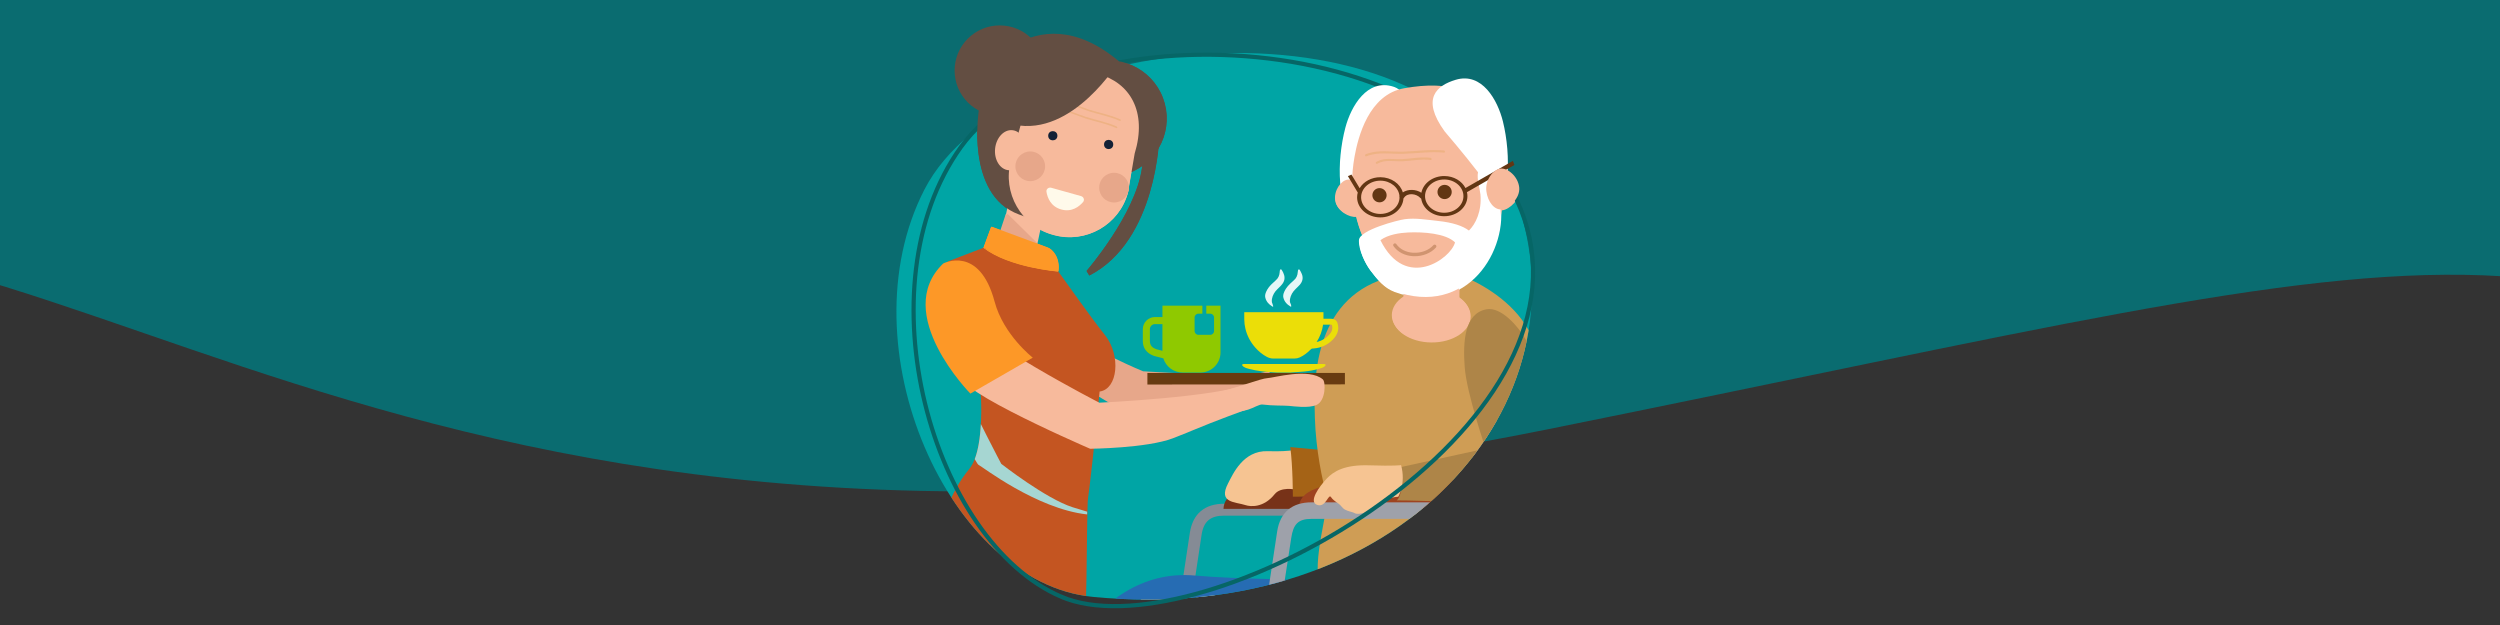 <?xml version="1.0" encoding="UTF-8"?><svg xmlns="http://www.w3.org/2000/svg" xmlns:xlink="http://www.w3.org/1999/xlink" viewBox="0 0 400 100"><rect x="0" y="0" width="400" height="100" fill="#333333" stroke="none"/><defs><style>.cls-1,.cls-2{fill:none;}.cls-3{fill:#ebde08;}.cls-4{fill:#683b11;}.cls-5{fill:#909090;}.cls-6{fill:#682d16;}.cls-7{fill:#f6c492;}.cls-8{fill:#2d2222;}.cls-9{fill:#f5bc8b;}.cls-10{fill:#52bab2;}.cls-11{fill:#fcfdff;}.cls-12{fill:#9e4320;}.cls-13{fill:#33718e;}.cls-14{fill:#0a6c70;}.cls-15{fill:#fbcfa8;}.cls-16{fill:#fd9827;}.cls-17{fill:#fffaea;}.cls-18{fill:#132136;}.cls-19{fill:#8fc900;}.cls-20{isolation:isolate;}.cls-2{stroke:#066666;stroke-miterlimit:10;stroke-width:.671px;}.cls-21{clip-path:url(#clippath-1);}.cls-22{clip-path:url(#clippath-4);}.cls-23{clip-path:url(#clippath-7);}.cls-24{clip-path:url(#clippath-6);}.cls-25{clip-path:url(#clippath-5);}.cls-26{fill:#c45521;}.cls-27{fill:#0d0d0e;}.cls-28{fill:#fff;}.cls-29{fill:#773218;}.cls-30{fill:#e7a78a;}.cls-31{fill:#666;}.cls-32{fill:#00a5a5;}.cls-33{fill:#a56316;}.cls-34{fill:#858b95;}.cls-35{fill:#2e2e2e;}.cls-36{fill:#e9896b;}.cls-37{fill:#634e42;}.cls-38{fill:#a6d6d2;}.cls-38,.cls-39{mix-blend-mode:multiply;}.cls-40{fill:#f7ba9c;}.cls-41{fill:#f7fbfc;}.cls-42{fill:#9ea1aa;}.cls-43{fill:#cf9d55;}.cls-44{fill:#623613;}.cls-39{fill:#e1a660;opacity:.4;}.cls-45{fill:#e53940;}.cls-46{fill:#e5f7f7;}.cls-47{fill:#d09470;}.cls-48{fill:#535252;}.cls-49{fill:#266cb3;}.cls-50{fill:#ae8548;}.cls-51{clip-path:url(#clippath);}</style><clipPath id="clippath"><polygon class="cls-1" points="820.473 268.696 418.193 268.696 419.191 118.913 821.47 118.913 820.473 268.696"/></clipPath><clipPath id="clippath-1"><polygon class="cls-1" points="399.382 270.283 -2.898 270.283 -1.901 119.653 400.379 119.653 399.382 270.283"/></clipPath><clipPath id="clippath-4"><polygon class="cls-1" points="399.382 148.613 -2.898 148.613 -1.901 -2.017 400.379 -2.017 399.382 148.613"/></clipPath><clipPath id="clippath-5"><polygon class="cls-1" points="820.473 147.613 418.193 147.613 419.191 -2.17 821.47 -2.17 820.473 147.613"/></clipPath><clipPath id="clippath-6"><path class="cls-32" d="M174.831,95.499c-22.916-2.231-39.849-40.021-26.925-65.162,13.655-26.564,82.376-32,94.542,1.071,12.166,33.071-18.412,68.88-67.616,64.091Z"/></clipPath><clipPath id="clippath-7"><rect class="cls-1" x="198.74" y="43.087" width="15.384" height="16.515"/></clipPath></defs><g class="cls-20"><g id="Achtergrond_golf"><g id="Vormen_shapes_lagoon"><g class="cls-51"><path class="cls-14" d="M352.517,161.699C-105.156,290.3,230.333-1009.546,1085.681-439.369c363.384,242.232,15.843,790.67-172.963,647.75-80.305-60.788-89.954-50.656-243.846-19.639-191.721,38.641-237.964-49.069-316.354-27.042Z"/></g><rect class="cls-1" x="328.021" y="-71.706" width="202.185" height="199.525"/><g class="cls-21"><path class="cls-14" d="M-68.574,163.286c-457.673,128.601-122.184-1171.245,733.163-601.068,363.384,242.232,15.843,790.67-172.963,647.75-80.305-60.788-89.954-50.656-243.846-19.639C56.06,228.969,9.816,141.259-68.574,163.286Z"/></g><g class="cls-22"><path class="cls-14" d="M-68.574,41.615c-457.673,128.601-122.184-1171.245,733.163-601.068,363.384,242.232,15.843,790.67-172.963,647.75-80.305-60.788-89.954-50.656-243.846-19.639C56.06,107.299,9.816,19.589-68.574,41.615Z"/></g><g class="cls-25"><path class="cls-14" d="M352.517,40.615c-457.673,128.601-122.184-1171.245,733.163-601.068,363.384,242.232,15.843,790.67-172.963,647.75-80.305-60.788-89.954-50.656-243.846-19.639-191.721,38.641-237.964-49.069-316.354-27.042Z"/></g></g></g><g id="ELV"><path class="cls-32" d="M174.831,95.499c-22.916-2.231-39.849-40.021-26.925-65.162,13.655-26.564,82.376-32,94.542,1.071,12.166,33.071-18.412,68.88-67.616,64.091Z"/><g class="cls-24"><path class="cls-34" d="M191.221,146.054c.167,0,.335-.007.505-.023l-.172-1.899c-1.141.105-2.175-.326-3.075-1.277-2.428-2.567-3.521-8.453-2.657-14.312,2.496-16.945,5.331-35.705,6.433-42.983.325-2.142,1.407-3.057,3.62-3.057h40.874v-1.907h-40.874c-3.138,0-5.041,1.618-5.505,4.678-1.103,7.28-3.938,26.043-6.435,42.991-.957,6.5.312,12.89,3.159,15.9,1.175,1.243,2.594,1.889,4.128,1.889Z"/><path class="cls-34" d="M232.184,123.647c.035-.374,3.476-37.511,4.832-49.797.258-2.336.794-3.747,1.687-4.439.686-.532,1.654-.7,2.96-.513,2.356.336,10.219,2.325,10.298,2.344l.401-1.584c-.327-.083-8.026-2.029-10.468-2.378-1.766-.252-3.138.022-4.192.84-1.646,1.276-2.099,3.637-2.311,5.552-1.358,12.301-4.801,49.451-4.835,49.826l1.627.151Z"/><path class="cls-29" d="M252.448,68.688c.295.052.497.336.449.632l-.378,2.313c-.048.296-.327.485-.62.42l-9.189-2.024c-.292-.065-.48-.357-.417-.65l.396-1.839c.063-.293.356-.491.651-.439l9.109,1.587Z"/><path class="cls-48" d="M199.414,123.343c0,18.325,13.218,31.55,31.547,31.55,18.321,0,31.543-13.225,31.543-31.55,0-18.325-13.222-31.54-31.543-31.54-18.328,0-31.547,13.215-31.547,31.54ZM203.62,122.712l1.109.099c0-.073.006-.153.006-.221l-1.109-.096c.087-2.912.629-5.703,1.56-8.311l1.067.314c.026-.071.051-.138.077-.205l-1.071-.314c.619-1.708,1.404-3.323,2.336-4.848l.91.634c.038-.063.08-.125.118-.189l-.91-.637c1.494-2.413,3.358-4.572,5.511-6.405l.766.808c.058-.055.112-.096.173-.15l-.769-.808c1.371-1.146,2.854-2.165,4.434-3.031l.474,1.009c.064-.039.132-.07.199-.109l-.474-1.009c2.458-1.317,5.139-2.275,7.978-2.791l.263,1.08c.07-.016.147-.028.221-.042l-.26-1.08c1.535-.269,3.114-.41,4.73-.41.208,0,.416,0,.624.013l-.093,1.109h.227l.093-1.106c2.903.09,5.697.631,8.305,1.557l-.311,1.067c.071.026.141.051.212.081l.314-1.067c1.698.615,3.319,1.397,4.841,2.327l-.634.912c.061.042.128.084.192.119l.631-.91c2.413,1.493,4.579,3.361,6.408,5.511l-.804.766c.051.064.099.118.144.176l.811-.766c1.147,1.365,2.166,2.848,3.031,4.428l-1.012.48c.041.067.077.134.112.195l1.007-.471c1.326,2.461,2.278,5.14,2.8,7.972l-1.086.269c.013.071.029.141.038.214l1.083-.263c.272,1.542.413,3.127.413,4.729,0,.214-.006.42-.009.635l-1.115-.096c0,.074,0,.148-.004.224l1.109.096c-.083,2.904-.628,5.7-1.557,8.306l-1.071-.311c-.022.071-.048.141-.076.208l1.07.314c-.618,1.698-1.404,3.322-2.333,4.841l-.91-.631c-.044.067-.08.124-.122.192l.914.631c-1.497,2.416-3.358,4.579-5.511,6.408l-.769-.804c-.054.048-.112.096-.17.151l.766.804c-1.372,1.151-2.852,2.167-4.435,3.025l-.474-.999h0c-.064.032-.128.068-.199.109l.471.996c-2.458,1.327-5.14,2.285-7.975,2.804l-.263-1.08c-.074.013-.148.026-.222.036l.26,1.086c-1.531.266-3.114.41-4.722.41-.212,0-.423-.01-.632-.013l.093-1.109c-.074,0-.15,0-.227-.009l-.093,1.108c-2.906-.083-5.697-.628-8.308-1.556l.317-1.071c-.071-.026-.144-.051-.214-.071l-.314,1.067c-1.698-.615-3.316-1.406-4.838-2.336l.638-.907c-.068-.038-.132-.08-.196-.122l-.635.917c-2.412-1.503-4.575-3.364-6.412-5.511l.808-.773c-.048-.061-.099-.115-.144-.169l-.808.766c-1.15-1.368-2.166-2.858-3.031-4.431l1.009-.478c-.041-.068-.076-.134-.112-.199l-1.006.471c-1.323-2.457-2.279-5.14-2.797-7.968l1.083-.274c-.013-.07-.026-.144-.035-.214l-1.087.256c-.269-1.531-.409-3.117-.409-4.729,0-.208.003-.413.009-.631Z"/><path class="cls-5" d="M202.789,123.343c0,15.556,12.611,28.174,28.171,28.174,15.553,0,28.167-12.618,28.167-28.174s-12.615-28.164-28.167-28.164c-15.56,0-28.171,12.611-28.171,28.164ZM203.908,123.343c0-14.931,12.112-27.043,27.053-27.043,14.938,0,27.046,12.112,27.046,27.043,0,14.941-12.108,27.053-27.046,27.053-14.941,0-27.053-12.112-27.053-27.053Z"/><path class="cls-41" d="M203.549,123.343c0,15.146,12.275,27.409,27.412,27.409,15.133,0,27.404-12.263,27.404-27.409,0-15.136-12.272-27.399-27.404-27.399-15.137,0-27.412,12.263-27.412,27.399ZM210.925,140.409c-.048-.048-.093-.11-.141-.167-1.106-1.317-2.083-2.74-2.916-4.262-.039-.061-.074-.131-.105-.198-1.273-2.356-2.193-4.938-2.692-7.671-.012-.068-.026-.138-.035-.218-.26-1.477-.397-2.993-.397-4.55,0-.195.003-.401.009-.605,0-.068.004-.144.007-.214.084-2.791.605-5.486,1.503-7.998.022-.065.048-.138.071-.195.597-1.641,1.349-3.198,2.246-4.662.038-.067.074-.128.115-.189,1.438-2.317,3.233-4.403,5.303-6.165.054-.047.109-.096.166-.138,1.317-1.109,2.746-2.089,4.264-2.922.064-.032.129-.071.193-.1,2.367-1.278,4.947-2.195,7.677-2.695.074-.013.144-.026.218-.039,1.477-.26,2.995-.394,4.55-.394.202,0,.4.003.602.01.071,0,.147,0,.217.007,2.795.083,5.483.608,7.995,1.496.067.029.137.048.205.08,1.634.593,3.194,1.346,4.658,2.243.061.032.122.071.183.112,2.32,1.439,4.402,3.232,6.168,5.303.051.054.096.112.141.167,1.105,1.323,2.086,2.746,2.919,4.268.035.064.071.122.102.188v.004c1.275,2.364,2.195,4.948,2.692,7.677.013.071.025.141.038.214.26,1.48.394,2.999.394,4.547,0,.202-.004.407-.007.612,0,.07-.007.138-.009.208-.083,2.8-.606,5.485-1.499,8.007-.022.061-.048.131-.074.195-.596,1.638-1.349,3.198-2.244,4.659-.035.068-.076.125-.115.193-1.442,2.323-3.233,4.402-5.306,6.158-.055.048-.109.103-.163.144-1.321,1.105-2.746,2.089-4.272,2.912-.064.039-.125.081-.189.11-2.368,1.272-4.947,2.191-7.677,2.691-.071.016-.144.029-.215.032-1.477.263-2.999.395-4.546.395-.205,0-.407,0-.609-.01-.071,0-.144,0-.218-.004-2.797-.082-5.486-.602-7.995-1.502-.068-.016-.135-.045-.205-.071-1.634-.596-3.191-1.343-4.656-2.243-.064-.039-.124-.077-.186-.109-2.319-1.448-4.403-3.239-6.168-5.312Z"/><polygon class="cls-6" points="249.091 73.447 236.366 73.447 232.444 109.395 246.895 108.23 249.091 73.447"/><path class="cls-29" d="M231.987,81.422c.055-1.867-2.278-4.667-18.38-4.667s-17.734,2.567-17.851,4.667h36.231Z"/><path class="cls-7" d="M207.167,78.316s-2.242-.468-3.219.751c-1.78,2.221-3.884,2.006-4.639,1.758-1.664-.548-4.463-.319-2.824-3.471.773-1.486,2.409-5.3,6.354-5.166,3.946.134,5.304-.424,5.304-.424.432,3.127-.976,6.553-.976,6.553Z"/><path class="cls-33" d="M224.724,50.298c2.367-.443,1.677,1.437,2.777,3.423,1.442,2.603,1.657,5.911,2.744,19.024.448,5.4-2.799,5.459-7.451,5.909-5.533.536-10.967.815-15.934.815,0,0-.001-4.868-.415-7.94l8.392.8s3.215-9.96,2.903-14.167c-.304-4.108,3.462-7.207,6.983-7.865Z"/><path class="cls-43" d="M212.246,79.053c.642,1.948-2.535,10.553-1,15.157,2.742,8.225,35.535-1.04,35.535-1.04,0,0,.895-11.084.844-15.79-.045-3.883.807-17.517-3.019-24.503-2.623-4.784-7.698-7.482-10.346-8.62-1.034-.445-2.846-1.346-2.846-1.346-7.804,8.204-4.385,8.111-4.385,8.111-.065-3.775-6.454-5.907-6.358-6.138-10.961,4.165-10.425,17.325-10.291,21.94.151,5.132,1.223,10.283,1.864,12.229Z"/><path class="cls-9" d="M183.619,95.014c-3.599,2.432-9.642,11.041-10.57,14.495-1.273,4.735-4.397,12.276-5.236,14.496-.837,2.218-4.174,3.623-7.251,3.892-1.936.17-.245,2.602,2.7,3.977,3.286,1.534,7.987,2.017,7.987,2.017,0,0,1.707.581,1.995-2.387.177-1.827-.183-4.22,2.554-8.172,8.575-12.38,9.824-17.49,11.008-21.139,1.183-3.649,2.212-10.825-3.186-7.179Z"/><path class="cls-15" d="M190.696,95.967c-3.632,2.382-7.223,9.822-8.437,14.573-1.216,4.75-4.33,12.193-5.199,14.4-.867,2.206-4.182,4.482-7.728,3.918-1.882-.3.322,2.949,3.213,4.144,3.348,1.383,7.815,1.871,7.815,1.871,0,0,1.7.604,2.027-2.36.202-1.825-.126-4.222,2.667-8.136,8.743-12.261,10.063-17.354,11.296-20.986,1.233-3.633-.206-10.996-5.654-7.424Z"/><path class="cls-49" d="M242.219,92.823c-1.444,3.461-3.225,14.269-11.261,14.784-8.035.516-29.756-1.692-33.022-1.675-3.267.017-13.077,19.938-15.049,22.38-1.659,2.055-20.872-4.837-20.872-4.837,3.83-11.242,12.027-32.957,29.252-31.383,12.362,1.13,50.952.73,50.952.73Z"/><polygon class="cls-31" points="248.208 92.662 204.484 92.816 201.141 116.209 246.032 116.586 248.208 92.662"/><path class="cls-42" d="M246.255,123.423c.034-.374,3.476-37.51,4.832-49.797.258-2.336.794-3.376,1.688-4.069.686-.531,1.283-.7,2.589-.513,2.357.337,10.219,2.324,10.298,2.344l.401-1.955c-.327-.082-8.026-2.029-10.468-2.378-1.766-.252-3.138.022-4.192.84-1.645,1.276-2.099,3.637-2.311,5.552-1.358,12.301-4.8,49.452-4.835,49.826l1.998.15Z"/><path class="cls-12" d="M266.148,68.465c.295.052.497.336.449.632l-.378,2.313c-.048.296-.328.485-.62.42l-9.189-2.025c-.293-.065-.48-.357-.418-.649l.396-1.839c.063-.293.356-.491.651-.439l9.109,1.588Z"/><path class="cls-12" d="M244.053,81.198c.055-1.867-2.279-4.667-18.38-4.667-16.101,0-17.734,2.567-17.851,4.667h36.231Z"/><path class="cls-35" d="M213.529,123.343c0,18.325,13.218,31.55,31.547,31.55,18.321,0,31.543-13.225,31.543-31.55,0-18.325-13.222-31.54-31.543-31.54-18.328,0-31.547,13.215-31.547,31.54ZM217.734,122.712l1.108.099c0-.073.006-.153.006-.221l-1.108-.096c.086-2.912.628-5.703,1.56-8.311l1.067.314c.025-.071.051-.138.076-.205l-1.07-.314c.618-1.708,1.404-3.323,2.336-4.848l.91.634c.038-.063.08-.125.118-.189l-.91-.637c1.493-2.413,3.358-4.572,5.511-6.405l.766.808c.058-.055.112-.096.173-.15l-.769-.808c1.371-1.146,2.854-2.165,4.434-3.031l.474,1.009c.065-.039.131-.07.199-.109l-.474-1.009c2.457-1.317,5.139-2.275,7.978-2.791l.263,1.08c.07-.016.147-.028.221-.042l-.26-1.08c1.535-.269,3.114-.41,4.73-.41.208,0,.416,0,.624.013l-.093,1.109h.228l.093-1.106c2.903.09,5.697.631,8.305,1.557l-.311,1.067c.071.026.141.051.211.081l.314-1.067c1.698.615,3.319,1.397,4.841,2.327l-.635.912c.061.042.128.084.193.119l.631-.91c2.413,1.493,4.579,3.361,6.408,5.511l-.804.766c.051.064.1.118.144.176l.811-.766c1.147,1.365,2.166,2.848,3.031,4.428l-1.013.48c.042.067.077.134.112.195l1.006-.471c1.326,2.461,2.278,5.14,2.8,7.972l-1.086.269c.013.071.029.141.038.214l1.083-.263c.272,1.542.413,3.127.413,4.729,0,.214-.006.42-.009.635l-1.115-.096c0,.074,0,.148-.004.224l1.109.096c-.083,2.904-.628,5.7-1.557,8.306l-1.071-.311c-.022.071-.048.141-.076.208l1.07.314c-.618,1.698-1.403,3.322-2.333,4.841l-.91-.631c-.044.067-.08.124-.121.192l.914.631c-1.497,2.416-3.358,4.579-5.511,6.408l-.769-.804c-.054.048-.112.096-.17.151l.766.804c-1.372,1.151-2.852,2.167-4.435,3.025l-.474-.999h0c-.064.032-.128.068-.199.109l.471.996c-2.458,1.327-5.139,2.285-7.975,2.804l-.263-1.08c-.074.013-.148.026-.222.036l.259,1.086c-1.531.266-3.114.41-4.722.41-.212,0-.423-.01-.632-.013l.093-1.109c-.074,0-.15,0-.228-.009l-.093,1.108c-2.906-.083-5.697-.628-8.309-1.556l.317-1.071c-.071-.026-.144-.051-.215-.071l-.314,1.067c-1.698-.615-3.316-1.406-4.838-2.336l.638-.907c-.068-.038-.132-.08-.196-.122l-.635.917c-2.413-1.503-4.575-3.364-6.411-5.511l.807-.773c-.048-.061-.099-.115-.144-.169l-.808.766c-1.15-1.368-2.166-2.858-3.031-4.431l1.01-.478c-.042-.068-.076-.134-.112-.199l-1.006.471c-1.323-2.457-2.278-5.14-2.797-7.968l1.083-.274c-.013-.07-.026-.144-.036-.214l-1.086.256c-.269-1.531-.41-3.117-.41-4.729,0-.208.004-.413.01-.631Z"/><path class="cls-27" d="M216.904,123.343c0,15.556,12.612,28.174,28.171,28.174s28.167-12.618,28.167-28.174c0-15.553-12.615-28.164-28.167-28.164-15.559,0-28.171,12.611-28.171,28.164ZM218.022,123.343c0-14.931,12.112-27.043,27.053-27.043s27.046,12.112,27.046,27.043c0,14.941-12.108,27.053-27.046,27.053-14.941,0-27.053-12.112-27.053-27.053Z"/><path class="cls-41" d="M217.664,123.343c0,15.146,12.275,27.409,27.411,27.409,15.133,0,27.404-12.263,27.404-27.409,0-15.136-12.271-27.399-27.404-27.399-15.137,0-27.411,12.263-27.411,27.399ZM225.04,140.409c-.049-.048-.093-.11-.141-.167-1.106-1.317-2.082-2.74-2.916-4.262-.039-.061-.074-.131-.106-.198-1.272-2.356-2.192-4.938-2.691-7.671-.013-.068-.026-.138-.036-.218-.26-1.477-.397-2.993-.397-4.55,0-.195.003-.401.009-.605,0-.068.003-.144.007-.214.084-2.791.605-5.486,1.503-7.998.022-.065.048-.138.071-.195.596-1.641,1.349-3.198,2.246-4.662.038-.067.074-.128.115-.189,1.439-2.317,3.233-4.403,5.303-6.165.054-.047.108-.096.166-.138,1.317-1.109,2.746-2.089,4.265-2.922.064-.032.128-.071.193-.1,2.367-1.278,4.947-2.195,7.676-2.695.074-.013.144-.026.218-.039,1.477-.26,2.996-.394,4.55-.394.201,0,.4.003.602.01.071,0,.148,0,.218.007,2.794.083,5.482.608,7.995,1.496.067.029.137.048.205.08,1.634.593,3.194,1.346,4.659,2.243.061.032.122.071.183.112,2.32,1.439,4.402,3.232,6.168,5.303.051.054.096.112.141.167,1.105,1.323,2.086,2.746,2.919,4.268.035.064.071.122.103.188v.004c1.275,2.364,2.195,4.948,2.692,7.677.013.071.025.141.038.214.26,1.48.394,2.999.394,4.547,0,.202-.004.407-.006.612,0,.07-.007.138-.009.208-.084,2.8-.606,5.485-1.5,8.007-.023.061-.048.131-.074.195-.596,1.638-1.349,3.198-2.243,4.659-.035.068-.077.125-.115.193-1.442,2.323-3.232,4.402-5.306,6.158-.054.048-.109.103-.163.144-1.32,1.105-2.746,2.089-4.271,2.912-.064.039-.125.081-.189.11-2.368,1.272-4.947,2.191-7.677,2.691-.071.016-.144.029-.215.032-1.477.263-2.999.395-4.546.395-.205,0-.407,0-.609-.01-.07,0-.144,0-.218-.004-2.797-.082-5.486-.602-7.994-1.502-.068-.016-.135-.045-.205-.071-1.634-.596-3.191-1.343-4.655-2.243-.064-.039-.125-.077-.186-.109-2.32-1.448-4.403-3.239-6.168-5.312Z"/><path class="cls-42" d="M201.066,143.942c.582.615,1.223,1.085,1.91,1.401-.009-.073-.014-.148-.014-.225,0-.629.656-1.273,1.141-1.602-.464-.215-.903-.541-1.313-.975-2.428-2.567-3.489-8.362-2.625-14.221,2.496-16.946,5.331-34.965,6.433-42.243.326-2.144,1.038-3.058,3.249-3.058h39.971s.192-2.647.192-2.647h-40.163c-3.137,0-5.04,1.618-5.504,4.678-1.103,7.28-3.938,26.042-6.434,42.992-.957,6.498.311,12.89,3.158,15.9Z"/><path class="cls-40" d="M233.508,47.677l.057-6.952-8.871-.073-.057,6.952c-1.134.749-1.839,1.79-1.849,2.945-.019,2.317,2.768,4.217,6.225,4.246,3.457.028,6.275-1.826,6.294-4.143.01-1.155-.679-2.207-1.8-2.975Z"/><path class="cls-39" d="M224.694,40.652l-.041,4.935c1.628,2.702,7.146,1.869,8.873-.202l.038-4.661-8.871-.073Z"/><path class="cls-28" d="M215.358,20.568c.899-3.392,3.469-7.894,7.682-6.546,2.934.939,4.145,6.516,1.614,8.284l-1.884,2.162c-1.743,2.022-3.403,4.038-5.052,6.181-.67.871-1.101.869-2.159.501-.954-.332-.931-.704-1.028-1.772-.252-2.784.119-6.142.827-8.81Z"/><path class="cls-40" d="M239.69,23.128c3.405,15.466-4.058,22.301-11.778,22.908-6.224.489-13.196-9.056-11.095-20.786.559-3.124,2.258-9.98,7.968-10.981,7.161-1.255,12.919-.167,14.906,8.859Z"/><path class="cls-40" d="M218.494,31.55c.22,1.594-.446,3.003-1.489,3.148-1.044.145-3.064-.891-3.286-2.484-.221-1.593.93-3.172,1.974-3.316,1.043-.145,2.58,1.059,2.802,2.652Z"/><circle class="cls-44" cx="220.816" cy="31.39" r="1.14"/><circle class="cls-44" cx="231.233" cy="30.869" r="1.14"/><path class="cls-39" d="M224.606,36.27s.024-.067.101-.173c.088-.104.25-.252.521-.33.198-.058.436-.078.669-.057.234.02.461.077.657.144.195.069.359.146.474.205.115.06.181.099.181.099,0,0-.075-.022-.197-.059-.123-.034-.296-.077-.492-.111-.197-.032-.417-.051-.63-.044-.213.006-.417.04-.586.089-.229.066-.392.132-.509.17-.06.024-.107.043-.139.052-.032.01-.05.013-.05.013Z"/><path class="cls-39" d="M230.805,36.411c1.132.046,2.176.408,2.901,1.311.713.888.973,2.094,1.155,3.19.027.165.278.097.251-.067-.193-1.163-.488-2.355-1.22-3.305-.742-.962-1.908-1.341-3.083-1.389-.167-.007-.169.253-.002.259h0Z"/><path class="cls-39" d="M221.712,36.634c-1.566.493-2.383,2.576-1.77,4.048.064.154.289.024.225-.129-.547-1.314.221-3.23,1.612-3.668.159-.05.093-.301-.067-.251h0Z"/><path class="cls-39" d="M220.473,26.356c1.249-.734,2.685-.338,4.05-.4,1.497-.069,2.969-.406,4.471-.202.221.03.221-.316.003-.346-1.541-.21-3.063.137-4.6.208-1.407.065-2.806-.318-4.096.44-.192.113-.021.413.172.3h0Z"/><path class="cls-39" d="M218.704,25.163c1.901-.775,3.982-.341,5.972-.403,2.156-.067,4.299-.397,6.458-.185.222.022.223-.324.003-.346-2.156-.212-4.303.107-6.457.185-2.025.073-4.128-.375-6.064.414-.203.083-.117.418.089.334h0Z"/><path class="cls-28" d="M240.565,19.594c-.843-3.407-3.339-7.95-7.573-6.671-2.949.89-5.616,2.936-1.75,8.256l1.849,2.193c1.194,1.433,2.347,2.862,3.484,4.333-.219,1.112.316,2.727.39,3.548.244,2.719-.796,4.777-1.841,5.788-.962-.728-2.537-1.286-4.971-1.54-1.759-.183-3.545-.514-5.305-.277-1.026.138-7.244,1.71-7.32,3.355-.071,1.528.94,3.634,1.805,4.782,1.035,1.373,2.161,2.747,3.804,3.352,11.715,4.311,18.321-6.89,16.875-14.409-.059-.307-.214-1.079-.447-1.957.183-.037.389-.097.625-.175.96-.316.943-.689,1.057-1.754.297-2.78-.018-6.143-.682-8.823ZM220.963,38.579c1.226-.898,3.097-1.169,4.431-1.231,2.426-.113,6.026.141,7.503,1.584-.61,2.549-7.877,7.86-11.934-.353Z"/><line class="cls-40" x1="217.527" y1="31.27" x2="216.141" y2="28.611"/><path class="cls-44" d="M242.403,26.548l-.246-.658-7.587,4.347c-.572-1.121-1.861-1.91-3.366-1.92-1.845-.013-3.39,1.148-3.69,2.675-.851-.57-2.139-.625-2.968-.053-.401-1.386-1.845-2.42-3.57-2.433-1.451-.01-2.716.706-3.336,1.755l-1.313-2.18-.567.256,1.579,2.623c-.066.236-.104.482-.106.735-.017,1.772,1.635,3.226,3.681,3.241,1.988.014,3.629-1.335,3.736-3.037.027-.023.052-.051.073-.085.559-.886,2.006-.692,2.635.02.041.046.085.077.131.097.226,1.574,1.772,2.802,3.652,2.815,2.047.015,3.725-1.415,3.742-3.188.002-.227-.023-.448-.073-.662l7.591-4.348ZM220.921,34.382c-1.694-.012-3.061-1.216-3.047-2.683.014-1.467,1.404-2.651,3.098-2.639,1.609.011,2.922,1.098,3.039,2.464-.032.083-.025.162.009.23-.021,1.462-1.407,2.64-3.098,2.628ZM231.149,34.192c-1.694-.012-3.062-1.216-3.048-2.683.014-1.467,1.404-2.651,3.098-2.639,1.694.012,3.062,1.216,3.048,2.683-.014,1.467-1.404,2.651-3.098,2.639Z"/><path class="cls-40" d="M237.912,30.723c.209,1.754,1.31,3.065,2.459,2.928,1.149-.137,3.006-1.8,2.796-3.553-.208-1.754-1.868-3.11-3.016-2.973-1.15.138-2.446,1.843-2.238,3.598Z"/><path class="cls-47" d="M226.356,41.15c1.37.028,2.694-.498,3.491-1.397.101-.114.091-.288-.023-.39-.114-.102-.289-.091-.39.023-.725.818-1.962,1.28-3.24,1.205-1.144-.067-2.124-.571-2.69-1.383-.087-.125-.259-.156-.384-.069-.125.087-.156.259-.069.384.663.952,1.797,1.542,3.111,1.619.064.004.129.006.194.008Z"/><path class="cls-50" d="M237.837,49.486c2.367-.443,5.176,2.84,6.276,4.826,1.442,2.603,2.363,7.298,3.45,20.412.448,5.4-2.888,4.886-7.54,5.337-5.533.535-11.583,0-16.55,0,0,0,1.197-.691.699-5.337l13.53-2.955s-3.037-8.808-3.349-13.015c-.304-4.107-.038-8.61,3.483-9.268Z"/><path class="cls-7" d="M223.721,79.481s-1.958.058-3.038,1.188c-1.079,1.13-3.323,1.854-3.982,1.41-.23-.155-.995-.251-1.521-.55-.439-.249-.62-.687-1.046-.968-.524-.345-.963-.689-1.132-.973-.469-.796-.799,1.694-2.253,1.194-1.454-.499.356-2.951,1.5-4.176,1.143-1.224,2.929-2.286,6.874-2.152,3.946.134,5.05-.033,5.05-.033.808,2.964-.452,5.059-.452,5.059Z"/><path class="cls-13" d="M161.773,121.334c-1.091,6.273-2.288,8.812-6.931,12.459-5.599,4.397-22.482,22.954-22.482,22.954l-5.053-9.482s4.225-4.768,6.793-8.395c2.568-3.627,5.887-7.229,9.889-9.599,2.197-1.303,5.798-5.289,6.24-8.61.695-5.23-.033-11.227-.056-16.953v-.007c-.004-.435-.002-.858.004-1.267.012-1.067.052-2.054.129-2.925.05-.558.118-1.068.203-1.523.17-.904,2.776.323,5.611,1.746,2.657,1.33,5.516,2.834,6.759,2.917.004.038.008.075.012.114.04.373.075.745.104,1.114.521,6.39-.32,12.277-1.222,17.457Z"/><path class="cls-13" d="M173.829,148.835c.74,7.253,2.184,14.823,2.184,14.823l-11.409,1.686c-.351-6.165-.474-15.229-1.01-20.716-.38-3.89.05-11.219.044-13.592-.002-.553-1.039-4.586-2.114-8.38-.821-2.897-1.664-5.657-2.081-6.622-.287-.664-2.446-7.864-3.717-12.235-.127-.444-.247-.857-.355-1.232-.564-1.975-.799-2.875-.282-1.28.558-.205,1.379-.522,2.386-.875.519-.183,1.091-.374,1.701-.565h.002c3.782-1.182,9.117-2.329,13.677-.963.069.441.137.944.204,1.494.097.807.191,1.712.28,2.655.025.263.05.527.075.796.338,3.764.591,7.833.635,8.493.39,5.734.265,8.844.351,12.171.062,2.273-.546,5.997-.562,8.603-.019,2.606-.763,8.364-.012,15.739Z"/><path class="cls-36" d="M174.83,32.355l.953.2c.384.08.763-.168.843-.551h0c.08-.384-.168-.763-.551-.843l-.953-.2c-.384-.08-.763.168-.843.551h0c-.08.384.168.763.551.843Z"/><path class="cls-8" d="M168.729,31.485l4.151.8c.379.073.56.488.345.786-.475.659-1.41,1.547-2.892,1.261-1.482-.285-2.021-1.457-2.216-2.245-.089-.357.234-.674.613-.602Z"/><path class="cls-11" d="M168.842,31.507l3.824.737s-.852.66-2.166.406c-1.314-.253-1.658-1.143-1.658-1.143Z"/><path class="cls-45" d="M169.062,33.73s.301-.408,1.424-.191c1.123.216,1.377.659,1.377.659,0,0-.67.3-1.53.135s-1.271-.602-1.271-.602Z"/><path class="cls-37" d="M156.595,17.553s-2.195,13.602,6.405,16.786.704.261.704.261l9.273,1.26,8.348-17.559-16.136-6.948-8.594,6.2Z"/><circle class="cls-37" cx="159.928" cy="11.31" r="7.222"/><path class="cls-37" d="M185.481,21.746s-.349,16.789-11.204,22.345l-.441-.729s7.826-9.046,8.862-16.432,2.783-5.184,2.783-5.184Z"/><rect class="cls-40" x="160.506" y="28.239" width="5.891" height="17.022" rx="1.71" ry="1.71" transform="translate(315.783 106.477) rotate(-168.077)"/><path class="cls-30" d="M165.879,38.812l-4.693-4.62-1.069,3.215c-.208,1.816,2.702,3.898,4.769,4.085l.992-2.68Z"/><circle class="cls-37" cx="177.352" cy="18.986" r="9.307" transform="translate(4.665 63.634) rotate(-20.607)"/><path class="cls-40" d="M168.456,37.573l.168.046c5.106,1.395,10.425-1.641,11.82-6.747l1.066-6.255c2.056-6.735-.739-11.372-5.845-12.767l-.168-.046c-5.106-1.395-10.425,1.641-11.82,6.747l-1.968,7.202c-1.395,5.106,1.641,10.425,6.747,11.82Z"/><path class="cls-40" d="M159.185,23.818c-.173,1.769.784,3.31,2.138,3.442,1.354.133,2.591-1.194,2.765-2.962.173-1.769-.784-3.31-2.138-3.442-1.354-.133-2.591,1.194-2.765,2.962Z"/><circle class="cls-30" cx="164.81" cy="26.634" r="2.377"/><circle class="cls-30" cx="178.215" cy="30.046" r="2.377"/><circle class="cls-18" cx="168.418" cy="21.743" r=".736"/><circle class="cls-18" cx="177.352" cy="23.139" r=".736"/><path class="cls-30" d="M153.198,47.397c1.692-1.053,13.227,2.275,17.232,5.286,4.805,3.613,12.459,6.722,12.459,6.722,0,0,16.139,1.059,19.158.191,3.019-.869-.231,3.478-.231,3.478,0,0-4.069,1-9.125,2.305-4.324,1.116-13.295.188-13.295.188,0,0-16.214-9.278-18.645-12.713-2.432-3.435-11.918-2.737-7.551-5.457Z"/><polyline class="cls-4" points="215.186 61.498 215.186 59.67 183.584 59.67 183.584 61.272 183.584 61.523"/><path class="cls-19" d="M182.85,52.673v1.846c0,1.704,1.26,2.215,1.734,2.407l.07.023,1.478.386c.404,1.307,1.626,2.265,3.062,2.265h2.885c1.762,0,3.204-1.442,3.204-3.204v-1.216s0-2.558,0-2.558v-3.719s-2.277,0-2.277,0v1.286s.635,0,.635,0c.335,0,.609.274.609.609v2.165c0,.335-.274.609-.609.609h-1.897c-.335,0-.609-.274-.609-.609v-2.165c0-.335.274-.609.609-.609h.635s0-1.286,0-1.286h-6.388s0,1.823,0,1.823h-1.193c-1.073,0-1.946.873-1.946,1.947ZM183.98,52.673c0-.45.366-.816.816-.816h1.193v.766s0,2.558,0,2.558v.95s-1.014-.265-1.014-.265c-.528-.218-.995-.494-.995-1.346v-1.846Z"/><g class="cls-23"><path class="cls-3" d="M204.307,59.602c-.202-.011-.403-.022-.604-.032-1.272-.063-2.533-.209-3.769-.527-.304-.078-.611-.155-.884-.316-.097-.057-.189-.134-.261-.22-.095-.114-.046-.223.1-.252.057-.011.117-.015.176-.015,4.234-.001,8.468-.001,12.703 0.0.07,0,.141.006.208.024.115.03.155.124.086.22-.056.078-.129.149-.208.203-.227.157-.492.229-.754.303-.812.229-1.64.379-2.479.458-.67.064-1.343.096-2.015.143-.025.002-.049.008-.074.012h-2.224Z"/><path class="cls-3" d="M213.993,51.673c-.098-.315-.321-.524-.641-.614-.126-.035-.259-.055-.389-.058-.37-.008-.741-.003-1.112-.004h-.098v-1.046h-12.668c-.002.033-.004.058-.004.083 0.0.359-.001.719.002,1.078.003.499.066.991.181,1.476.271,1.139.806,2.143,1.578,3.02.535.608,1.145,1.124,1.868,1.497.331.171.675.266,1.056.262,1.12-.012,2.24-.009,3.361-.002.291.002.561-.058.823-.177.656-.298,1.216-.73,1.718-1.238.124-.125.242-.215.424-.189.03.004.061-.005.092-.008,1.172-.093,2.184-.541,3.021-1.372.301-.299.548-.637.727-1.024.254-.553.238-1.118.062-1.683M212.923,53.236c-.508.748-1.395,1.313-2.26,1.483.544-.856.888-1.774,1.028-2.771.027-.002.051-.005.076-.005.376-0.0.752-.001,1.128 0.0.213.001.215.004.251.212.067.389.006.745-.222,1.081"/><path class="cls-46" d="M205.523,44.471c.004.339-.118.636-.31.908-.234.33-.533.599-.822.877-.454.439-.77.956-.882,1.583-.028.158-.019.324-.012.485.003.069.049.135.072.203.048.145.103.289.137.438.022.097-.034.135-.114.087-.554-.33-.977-.77-1.142-1.414-.089-.347.007-.673.148-.988.198-.442.493-.816.831-1.156.225-.227.46-.445.703-.653.392-.335.576-.763.613-1.266.005-.075.009-.151.019-.227.006-.047.017-.094.034-.138.056-.145.169-.17.257-.043.105.151.194.315.272.482.122.258.198.53.196.82"/><path class="cls-46" d="M205.311,47.377c.002-.292.095-.555.219-.809.23-.467.564-.856.933-1.217.169-.165.34-.328.523-.476.429-.347.622-.803.656-1.341.006-.1.014-.203.042-.299.016-.054.069-.126.117-.135.046-.009.131.036.157.082.121.214.246.429.336.657.266.674.096,1.266-.382,1.784-.202.218-.416.425-.629.633-.443.432-.756.938-.875,1.551-.028.144-.034.296-.026.443.005.094.043.19.084.277.068.146.132.292.135.456.001.091-.038.117-.115.07-.577-.346-1.012-.805-1.158-1.487-.004-.019-.007-.039-.008-.058-.003-.045-.005-.09-.008-.13"/><path class="cls-10" d="M398.476,67.198c.004.339-.118.636-.31.908-.234.33-.533.599-.822.877-.454.439-.77.956-.882,1.583-.028.158-.019.324-.012.485.003.069.049.135.072.203.048.145.103.289.137.438.022.097-.034.135-.114.087-.554-.33-.977-.77-1.142-1.414-.089-.347.007-.673.148-.988.198-.442.493-.816.831-1.156.225-.227.46-.445.703-.653.392-.335.576-.763.613-1.266.005-.075.009-.151.019-.227.006-.047.017-.094.034-.138.056-.145.169-.17.257-.043.105.151.194.315.272.482.122.258.198.53.196.82"/><path class="cls-10" d="M398.264,70.105c.002-.292.095-.555.219-.809.23-.467.564-.856.933-1.217.169-.165.34-.328.523-.476.429-.347.622-.803.656-1.341.006-.1.014-.203.042-.299.016-.054.069-.126.117-.135.046-.009.131.036.157.082.121.214.246.429.336.657.266.674.096,1.266-.382,1.784-.202.218-.416.425-.629.633-.443.432-.756.938-.875,1.551-.028.144-.034.296-.026.443.005.094.043.19.084.277.068.146.132.292.135.456.001.091-.038.117-.115.07-.577-.346-1.012-.805-1.158-1.487-.004-.019-.007-.039-.008-.058-.003-.045-.005-.09-.008-.13"/></g><path class="cls-26" d="M175.941,62.644s-1.021,10.482-1.626,15.34c-.084.669-.16,1.232-.223,1.646-.084.538-.116,2.356-.151,4.993-.053,4.391-.105,11.047-.385,17.835-.033.823-.069,1.649-.111,2.472l-.732-.018-9.833-.255-7.077-.183-4.887-.125-.351-.009-.681-.018c-.025-.857-.071-1.788-.122-2.774-.385-7.671-1.026-18.809,5.32-26.512.095-.116.187-.24.273-.374.225-.345.425-.747.6-1.201.612-1.586.923-3.792,1.016-6.312.017-.402.027-.81.031-1.226.107-9.806-4.266-22.906-5.376-24.084l5.763-2.21c4.947,3.232,11.267,2.876,11.267,2.876,2.787,3.825,5.556,7.851,8.145,11.114,2.576,3.245,2.067,8.632-.858,9.026Z"/><path class="cls-40" d="M199.47,65.512s-5.119,1.861-8.533,3.296c-.327.138-.66.277-1.001.417-.728.299-1.485.6-2.257.894-4.192,1.601-13.259,1.682-13.259,1.682,0,0-1.977-.852-4.703-2.105-.579-.266-1.191-.55-1.827-.847-5.196-2.438-11.863-5.784-13.523-7.644-2.815-3.158-5.38-4.88-1.324-8.088,1.571-1.242,8.285,3.106,12.624,5.661,5.205,3.069,10.223,5.653,10.223,5.653,0,0,18.748-.859,24.002-3.031,2.917-1.208-.422,4.113-.422,4.113Z"/><path class="cls-16" d="M150.913,42.161s5.784-3.045,8.226,6.111c1.417,5.314,6.104,8.952,6.104,8.952l-9.981,5.752s-12.638-12.832-4.349-20.815Z"/><path class="cls-40" d="M194.652,66.546s4.134-.722,5.053-1.005c.825-.255,1.802-.88,2.284-.818,1.674.215,3.386.142,4.227.215.842.073,3.111.409,4.401-.137,1.506-.636,1.532-3.676,1.027-4.106-2.199-1.876-7.819-.24-8.867-.191-1.047.049-4.632,1.487-7.941,2.27l-.184,3.772Z"/><path class="cls-16" d="M157.388,39.628l1.228-3.341s8.306,3.086,9.019,3.341c.713.255,1.987,1.551,1.692,3.799,0,0-7.816-.611-11.938-3.799Z"/><path class="cls-38" d="M173.947,81.869c-.002.143-.004.291-.006.44-8.12-.887-16.955-7.785-17.36-7.922-.095-.031-.324-.385-.627-.927.556-1.439.863-3.388.983-5.62.312.629.614,1.232.901,1.8,1.352,2.678,2.367,4.577,2.367,4.577,0,0,7.142,5.585,11.419,6.944.787.251,1.566.487,2.322.707Z"/><path class="cls-39" d="M169.961,16.688c1.497-.077,2.913.734,4.367,1.186,1.595.496,3.229.787,4.761,1.484.225.102.31-.149.088-.25-1.572-.714-3.261-1.017-4.898-1.526-1.499-.466-2.879-1.254-4.425-1.174-.23.012-.123.292.107.281h0Z"/><path class="cls-39" d="M169.398,17.833c1.497-.077,2.913.734,4.367,1.186,1.595.496,3.229.787,4.761,1.484.225.102.31-.149.088-.25-1.572-.714-3.261-1.017-4.898-1.526-1.499-.466-2.879-1.254-4.425-1.174-.23.012-.123.292.107.281h0Z"/><path class="cls-37" d="M178.996,9.827s-7.325,12.142-16.803,10.139c-9.477-2.003-6.172-6.707-6.172-6.707,0,0,9.104-15.047,22.974-3.431Z"/></g><path class="cls-2" d="M169.782,95.472c-20.612-8.879-32.113-49.556-16.041-71.939C170.723-.117,237.76,4.514,244.739,38.146c6.979,33.633-54.051,66.331-74.957,57.325Z"/><path class="cls-16" d="M157.336,39.653l1.228-3.341s8.306,3.086,9.019,3.341c.713.255,1.987,1.551,1.692,3.799,0,0-7.816-.611-11.938-3.799Z"/><path class="cls-17" d="M168.502,29.418l4.758,1.332c.435.122.606.622.327.949-.617.722-1.792,1.666-3.491,1.19-1.699-.475-2.214-1.893-2.366-2.83-.069-.424.337-.763.772-.642Z"/><path class="cls-40" d="M233.412,47.525l.057-6.952-8.871-.073-.057,6.952c-1.134.749-1.839,1.79-1.849,2.945-.019,2.317,2.768,4.217,6.225,4.246,3.457.028,6.275-1.826,6.294-4.143.01-1.155-.679-2.207-1.8-2.975Z"/><path class="cls-39" d="M224.599,40.499l-.041,4.935c1.628,2.702,7.146,1.869,8.873-.202l.038-4.661-8.871-.073Z"/><path class="cls-28" d="M215.262,20.415c.899-3.392,3.469-7.894,7.682-6.546,2.934.939,4.145,6.516,1.614,8.284l-1.884,2.162c-1.743,2.022-3.403,4.038-5.052,6.181-.67.871-1.101.869-2.159.501-.954-.332-.931-.704-1.028-1.772-.252-2.784.119-6.142.827-8.81Z"/><path class="cls-40" d="M239.594,22.976c3.405,15.466-4.058,22.301-11.778,22.908-6.224.489-13.196-9.056-11.095-20.786.559-3.124,2.258-9.98,7.968-10.981,7.161-1.255,12.919-.167,14.906,8.859Z"/><path class="cls-40" d="M218.398,31.397c.22,1.594-.446,3.003-1.489,3.148-1.044.145-3.064-.891-3.286-2.484-.221-1.593.93-3.172,1.974-3.316,1.043-.145,2.58,1.059,2.802,2.652Z"/><circle class="cls-44" cx="220.72" cy="31.237" r="1.14"/><circle class="cls-44" cx="231.137" cy="30.716" r="1.14"/><path class="cls-39" d="M224.51,36.117s.024-.067.101-.173c.088-.104.25-.252.521-.33.198-.058.436-.078.669-.057.234.02.461.077.657.144.195.069.359.146.474.205.115.06.181.099.181.099,0,0-.075-.022-.197-.059-.123-.034-.296-.077-.492-.111-.197-.032-.417-.051-.63-.044-.213.006-.417.04-.586.089-.229.066-.392.132-.509.17-.06.024-.107.043-.139.052-.032.01-.05.013-.05.013Z"/><path class="cls-39" d="M230.709,36.258c1.132.046,2.176.408,2.901,1.311.713.888.973,2.094,1.155,3.19.027.165.278.097.251-.067-.193-1.163-.488-2.355-1.22-3.305-.742-.962-1.908-1.341-3.083-1.389-.167-.007-.169.253-.002.259h0Z"/><path class="cls-39" d="M221.616,36.482c-1.566.493-2.383,2.576-1.77,4.048.064.154.289.024.225-.129-.547-1.314.221-3.23,1.612-3.668.159-.05.093-.301-.067-.251h0Z"/><path class="cls-39" d="M220.377,26.203c1.249-.734,2.685-.338,4.05-.4,1.497-.069,2.969-.406,4.471-.202.221.03.221-.316.003-.346-1.541-.21-3.063.137-4.6.208-1.407.065-2.806-.318-4.096.44-.192.113-.021.413.172.3h0Z"/><path class="cls-39" d="M218.608,25.011c1.901-.775,3.982-.341,5.972-.403,2.156-.067,4.299-.397,6.458-.185.222.022.223-.324.003-.346-2.156-.212-4.303.107-6.457.185-2.025.073-4.128-.375-6.064.414-.203.083-.117.418.089.334h0Z"/><path class="cls-28" d="M240.47,19.442c-.843-3.407-3.339-7.95-7.573-6.671-2.949.89-5.616,2.936-1.75,8.256l1.849,2.193c1.194,1.433,2.347,2.862,3.484,4.333-.219,1.112.316,2.727.39,3.548.244,2.719-.796,4.777-1.841,5.788-.962-.728-2.537-1.286-4.971-1.54-1.759-.183-3.545-.514-5.305-.277-1.026.138-7.244,1.71-7.32,3.355-.071,1.528.94,3.634,1.805,4.782,1.035,1.373,2.161,2.747,3.804,3.352,11.715,4.311,18.321-6.89,16.875-14.409-.059-.307-.214-1.079-.447-1.957.183-.037.389-.097.625-.175.96-.316.943-.689,1.057-1.754.297-2.78-.018-6.143-.682-8.823ZM220.868,38.426c1.226-.898,3.097-1.169,4.431-1.231,2.426-.113,6.026.141,7.503,1.584-.61,2.549-7.877,7.86-11.934-.353Z"/><line class="cls-40" x1="217.431" y1="31.118" x2="216.045" y2="28.459"/><path class="cls-44" d="M242.308,26.396l-.246-.658-7.587,4.347c-.572-1.121-1.861-1.91-3.366-1.92-1.845-.013-3.39,1.148-3.69,2.675-.851-.57-2.139-.625-2.968-.053-.401-1.386-1.845-2.42-3.57-2.433-1.451-.01-2.716.706-3.336,1.755l-1.313-2.18-.567.256,1.579,2.623c-.066.236-.104.482-.106.735-.017,1.772,1.635,3.226,3.681,3.241,1.988.014,3.629-1.335,3.736-3.037.027-.023.052-.051.073-.085.559-.886,2.006-.692,2.635.02.041.046.085.077.131.097.226,1.574,1.772,2.802,3.652,2.815,2.047.015,3.725-1.415,3.742-3.188.002-.227-.023-.448-.073-.662l7.591-4.348ZM220.825,34.229c-1.694-.012-3.061-1.216-3.047-2.683.014-1.467,1.404-2.651,3.098-2.639,1.609.011,2.922,1.098,3.039,2.464-.032.083-.025.162.009.23-.021,1.462-1.407,2.64-3.098,2.628ZM231.053,34.04c-1.694-.012-3.062-1.216-3.048-2.683.014-1.467,1.404-2.651,3.098-2.639,1.694.012,3.062,1.216,3.048,2.683-.014,1.467-1.404,2.651-3.098,2.639Z"/><path class="cls-40" d="M237.816,30.571c.209,1.754,1.31,3.065,2.459,2.928,1.149-.137,3.006-1.8,2.796-3.553-.208-1.754-1.868-3.11-3.016-2.973-1.15.138-2.446,1.843-2.238,3.598Z"/><path class="cls-47" d="M226.261,40.997c1.37.028,2.694-.498,3.491-1.397.101-.114.091-.288-.023-.39-.114-.102-.289-.091-.39.023-.725.818-1.962,1.28-3.24,1.205-1.144-.067-2.124-.571-2.69-1.383-.087-.125-.259-.156-.384-.069-.125.087-.156.259-.069.384.663.952,1.797,1.542,3.111,1.619.064.004.129.006.194.008Z"/><path class="cls-36" d="M174.86,32.331l.953.2c.384.08.763-.168.843-.551h0c.08-.384-.168-.763-.551-.843l-.953-.2c-.384-.08-.763.168-.843.551h0c-.08.384.168.763.551.843Z"/><path class="cls-8" d="M168.759,31.46l4.151.8c.379.073.56.488.345.786-.475.659-1.41,1.547-2.892,1.261-1.482-.285-2.021-1.457-2.216-2.245-.089-.357.234-.674.613-.602Z"/><path class="cls-11" d="M168.872,31.482l3.824.737s-.852.66-2.166.406c-1.314-.253-1.658-1.143-1.658-1.143Z"/><path class="cls-45" d="M169.092,33.705s.301-.408,1.424-.191c1.123.216,1.377.659,1.377.659,0,0-.67.3-1.53.135s-1.271-.602-1.271-.602Z"/><path class="cls-37" d="M156.625,17.528s-2.195,13.602,6.405,16.786.704.261.704.261l9.273,1.26,8.348-17.559-16.136-6.948-8.594,6.2Z"/><circle class="cls-37" cx="159.958" cy="11.286" r="7.222"/><path class="cls-37" d="M173.866,43.338s7.826-9.046,8.862-16.432c1.037-7.386,2.783-5.184,2.783-5.184,0,0-.349,16.789-11.204,22.345"/><path class="cls-30" d="M164.629,41.539l.992-2.68-4.693-4.62-1.069,3.215c-.208,1.816,2.702,3.898,4.769,4.085"/><circle class="cls-37" cx="177.382" cy="18.961" r="9.307" transform="translate(4.676 63.643) rotate(-20.607)"/><path class="cls-40" d="M168.487,37.548l.168.046c5.106,1.395,10.425-1.641,11.82-6.747l1.066-6.255c2.056-6.735-.739-11.372-5.845-12.767l-.168-.046c-5.106-1.395-10.425,1.641-11.82,6.747l-1.968,7.202c-1.395,5.106,1.641,10.425,6.747,11.82Z"/><path class="cls-40" d="M159.215,23.793c-.173,1.769.784,3.31,2.138,3.442,1.354.133,2.591-1.194,2.765-2.962.173-1.769-.784-3.31-2.138-3.442-1.354-.133-2.591,1.194-2.765,2.962Z"/><circle class="cls-30" cx="164.841" cy="26.609" r="2.377"/><circle class="cls-30" cx="178.246" cy="30.021" r="2.377"/><circle class="cls-18" cx="168.448" cy="21.718" r=".736"/><circle class="cls-18" cx="177.382" cy="23.114" r=".736"/><path class="cls-26" d="M157.418,39.603c4.947,3.232,11.267,2.876,11.267,2.876"/><path class="cls-16" d="M169.357,43.402s-7.816-.611-11.938-3.799l1.228-3.341s8.306,3.086,9.019,3.341c.713.255,1.987,1.551,1.692,3.799"/><path class="cls-39" d="M169.991,16.663c1.497-.077,2.913.734,4.367,1.186,1.595.496,3.229.787,4.761,1.484.225.102.31-.149.088-.25-1.572-.714-3.261-1.017-4.898-1.526-1.499-.466-2.879-1.254-4.425-1.174-.23.012-.123.292.107.281h0Z"/><path class="cls-39" d="M169.428,17.808c1.497-.077,2.913.734,4.367,1.186,1.595.496,3.229.787,4.761,1.484.225.102.31-.149.088-.25-1.572-.714-3.261-1.017-4.898-1.526-1.499-.466-2.879-1.254-4.425-1.174-.23.012-.123.292.107.281h0Z"/><path class="cls-37" d="M179.026,9.802s-7.325,12.142-16.803,10.139c-9.477-2.003-6.172-6.707-6.172-6.707,0,0,9.104-15.047,22.974-3.431Z"/><path class="cls-17" d="M168.207,30.044l4.758,1.332c.435.122.606.622.327.949-.617.722-1.792,1.666-3.491,1.19-1.699-.475-2.214-1.893-2.366-2.83-.069-.424.337-.763.772-.642Z"/></g></g></svg>